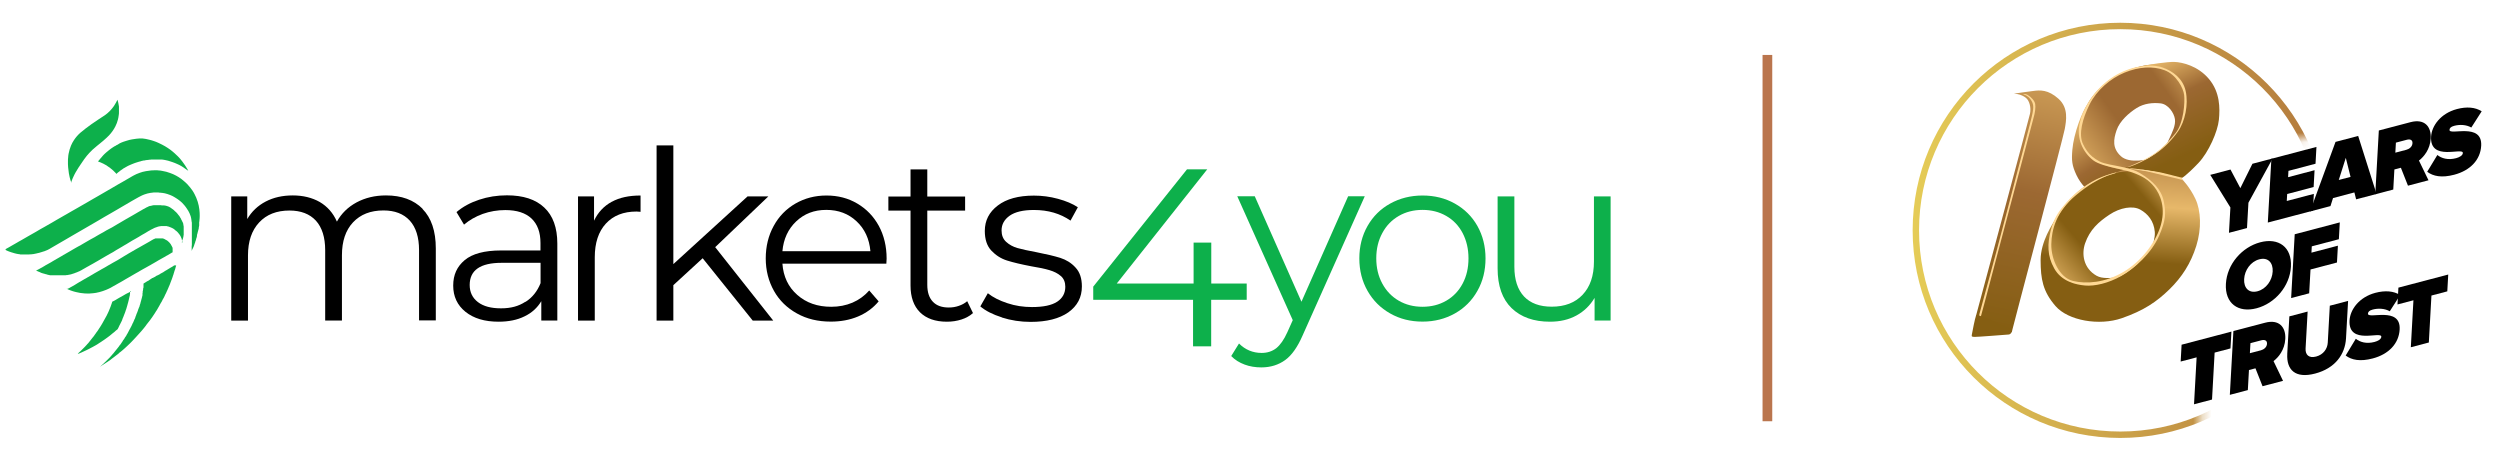 <svg width="273" height="51" viewBox="0 0 273 51" fill="none" xmlns="http://www.w3.org/2000/svg">
<path d="M46.13 22.81C47.1 23.79 47.59 25.23 47.59 27.13V34.99H45.76V27.31C45.76 25.91 45.42 24.83 44.75 24.09C44.07 23.35 43.11 22.98 41.88 22.98C40.47 22.98 39.37 23.41 38.55 24.28C37.74 25.15 37.34 26.34 37.34 27.88V35H35.51V27.32C35.51 25.92 35.17 24.84 34.5 24.1C33.82 23.36 32.85 22.99 31.61 22.99C30.21 22.99 29.11 23.42 28.3 24.29C27.49 25.16 27.08 26.35 27.08 27.89V35.01H25.25V21.45H27V23.92C27.48 23.1 28.15 22.46 29.01 22.01C29.87 21.56 30.86 21.34 31.97 21.34C33.08 21.34 34.08 21.58 34.92 22.06C35.75 22.55 36.38 23.26 36.79 24.2C37.28 23.31 38 22.61 38.94 22.1C39.88 21.6 40.94 21.34 42.15 21.34C43.85 21.34 45.18 21.83 46.15 22.8H46.13V22.81Z" fill="black"/>
<path d="M59.44 22.67C60.38 23.55 60.86 24.86 60.86 26.6V35H59.11V32.89C58.69 33.59 58.1 34.15 57.29 34.54C56.49 34.94 55.54 35.13 54.44 35.13C52.93 35.13 51.73 34.77 50.83 34.05C49.94 33.33 49.49 32.38 49.49 31.19C49.49 30 49.91 29.11 50.74 28.41C51.57 27.71 52.9 27.35 54.72 27.35H59.02V26.53C59.02 25.36 58.69 24.48 58.04 23.86C57.39 23.25 56.44 22.94 55.18 22.94C54.32 22.94 53.5 23.08 52.71 23.36C51.92 23.65 51.25 24.04 50.67 24.53L49.85 23.16C50.53 22.58 51.36 22.13 52.32 21.81C53.28 21.49 54.3 21.33 55.36 21.33C57.13 21.33 58.49 21.77 59.43 22.66V22.69V22.67C59.43 22.67 59.43 22.67 59.44 22.67ZM57.38 32.97C58.12 32.5 58.67 31.82 59.03 30.92V28.7H54.77C52.45 28.7 51.29 29.51 51.29 31.12C51.29 31.91 51.59 32.53 52.19 32.99C52.79 33.45 53.63 33.67 54.71 33.67C55.79 33.67 56.63 33.44 57.36 32.96H57.38V32.97Z" fill="black"/>
<path d="M66.799 22.04C67.649 21.57 68.699 21.35 69.949 21.35V23.13L69.509 23.1C68.079 23.1 66.969 23.54 66.159 24.42C65.349 25.3 64.949 26.53 64.949 28.1V35.01H63.119V21.45H64.869V24.1C65.299 23.19 65.939 22.51 66.789 22.04H66.799Z" fill="black"/>
<path d="M76.729 28.2L73.529 31.14V35.01H71.699V15.88H73.529V28.84L81.629 21.45H83.899L78.099 26.99L84.439 35.01H82.199L76.739 28.21H76.729V28.2Z" fill="black"/>
<path d="M96.779 28.79H85.439C85.539 30.2 86.079 31.34 87.059 32.2C88.039 33.07 89.279 33.5 90.769 33.5C91.609 33.5 92.379 33.35 93.089 33.05C93.789 32.75 94.409 32.3 94.919 31.72L95.949 32.91C95.349 33.63 94.599 34.18 93.699 34.56C92.799 34.94 91.799 35.12 90.729 35.12C89.329 35.12 88.099 34.83 87.029 34.23C85.959 33.64 85.109 32.82 84.519 31.77C83.929 30.72 83.619 29.53 83.619 28.22C83.619 26.91 83.909 25.72 84.489 24.67C85.059 23.62 85.859 22.81 86.859 22.23C87.869 21.65 88.989 21.35 90.249 21.35C91.509 21.35 92.619 21.64 93.619 22.23C94.619 22.82 95.399 23.63 95.969 24.67C96.529 25.71 96.819 26.9 96.819 28.24L96.789 28.8H96.779V28.79ZM86.949 24.17C86.069 25 85.559 26.09 85.439 27.43H95.049C94.929 26.09 94.429 25 93.539 24.17C92.659 23.34 91.559 22.92 90.229 22.92C88.899 22.92 87.829 23.34 86.949 24.17Z" fill="black"/>
<path d="M106.26 34.18C105.91 34.49 105.49 34.73 104.99 34.89C104.49 35.05 103.96 35.13 103.4 35.13C102.13 35.13 101.15 34.78 100.46 34.1C99.78 33.42 99.43 32.44 99.43 31.19V23H97.01V21.46H99.43V18.5H101.26V21.46H105.39V23H101.26V31.1C101.26 31.91 101.46 32.52 101.87 32.95C102.28 33.38 102.85 33.58 103.61 33.58C103.99 33.58 104.36 33.52 104.7 33.4C105.06 33.28 105.36 33.11 105.62 32.89L106.26 34.21V34.19V34.18Z" fill="black"/>
<path d="M109.411 34.66C108.401 34.34 107.621 33.94 107.051 33.46L107.871 32.02C108.431 32.47 109.151 32.83 110.011 33.11C110.871 33.4 111.761 33.53 112.691 33.53C113.931 33.53 114.841 33.34 115.441 32.95C116.031 32.56 116.331 32.02 116.331 31.31C116.331 30.82 116.171 30.42 115.841 30.14C115.511 29.85 115.101 29.65 114.601 29.5C114.101 29.35 113.441 29.21 112.621 29.08C111.521 28.87 110.641 28.66 109.971 28.45C109.301 28.24 108.731 27.87 108.251 27.36C107.771 26.85 107.541 26.13 107.541 25.22C107.541 24.08 108.011 23.16 108.961 22.44C109.901 21.72 111.221 21.36 112.901 21.36C113.781 21.36 114.651 21.47 115.531 21.71C116.411 21.95 117.121 22.25 117.701 22.63L116.901 24.09C115.781 23.32 114.461 22.93 112.901 22.93C111.731 22.93 110.851 23.14 110.261 23.55C109.671 23.97 109.371 24.5 109.371 25.17C109.371 25.68 109.531 26.1 109.871 26.41C110.211 26.72 110.621 26.95 111.121 27.09C111.621 27.23 112.311 27.38 113.181 27.54C114.261 27.75 115.131 27.96 115.781 28.16C116.431 28.37 116.991 28.71 117.451 29.22C117.921 29.72 118.141 30.41 118.141 31.28C118.141 32.47 117.651 33.4 116.661 34.11C115.671 34.8 114.301 35.15 112.551 35.15C111.451 35.15 110.401 34.99 109.401 34.67H109.411V34.66Z" fill="black"/>
<path d="M136.131 32.74H132.261V37.82H130.281V32.74H119.381V31.3L129.621 18.49H131.831L121.951 30.96H130.341V26.49H132.271V30.96H136.141V32.73H136.131V32.74Z" fill="#0DB04B"/>
<path d="M149.029 21.44L142.249 36.62C141.699 37.89 141.059 38.8 140.339 39.32C139.619 39.84 138.749 40.12 137.739 40.12C137.089 40.12 136.469 40.02 135.909 39.81C135.349 39.6 134.849 39.3 134.449 38.88L135.299 37.51C135.979 38.19 136.809 38.54 137.769 38.54C138.389 38.54 138.909 38.37 139.359 38.03C139.799 37.68 140.209 37.1 140.579 36.28L141.169 34.96L135.109 21.43H137.019L142.119 32.95L147.219 21.43H149.029V21.44Z" fill="#0DB04B"/>
<path d="M151.809 34.23C150.759 33.64 149.939 32.82 149.339 31.77C148.739 30.72 148.439 29.53 148.439 28.22C148.439 26.91 148.739 25.72 149.339 24.67C149.939 23.62 150.759 22.81 151.809 22.23C152.859 21.65 154.039 21.35 155.339 21.35C156.639 21.35 157.819 21.64 158.869 22.23C159.919 22.82 160.739 23.63 161.329 24.67C161.919 25.72 162.219 26.91 162.219 28.22C162.219 29.53 161.929 30.72 161.329 31.77C160.739 32.82 159.919 33.64 158.869 34.23C157.819 34.82 156.639 35.12 155.339 35.12C154.039 35.12 152.859 34.83 151.809 34.23ZM157.929 32.84C158.689 32.4 159.289 31.78 159.719 30.97C160.149 30.16 160.359 29.25 160.359 28.21C160.359 27.17 160.139 26.26 159.719 25.45C159.289 24.64 158.699 24.02 157.929 23.58C157.169 23.14 156.299 22.92 155.339 22.92C154.379 22.92 153.509 23.14 152.749 23.58C151.989 24.02 151.379 24.64 150.949 25.45C150.509 26.26 150.289 27.17 150.289 28.21C150.289 29.25 150.509 30.16 150.949 30.97C151.389 31.78 151.989 32.4 152.749 32.84C153.509 33.28 154.379 33.5 155.339 33.5C156.299 33.5 157.169 33.28 157.929 32.84Z" fill="#0DB04B"/>
<path d="M175.879 21.44V35H174.129V32.53C173.639 33.35 172.989 33.99 172.149 34.45C171.309 34.91 170.349 35.13 169.259 35.13C167.489 35.13 166.099 34.64 165.069 33.65C164.049 32.66 163.539 31.21 163.539 29.31V21.45H165.369V29.13C165.369 30.56 165.729 31.63 166.429 32.38C167.129 33.12 168.139 33.49 169.449 33.49C170.869 33.49 171.999 33.06 172.819 32.19C173.639 31.32 174.059 30.12 174.059 28.57V21.45H175.889H175.879V21.44Z" fill="#0DB04B"/>
<path d="M19.02 28.99C19.02 28.99 18.98 29.02 18.95 29.03C18.93 29.03 18.92 29.05 18.92 29.06C18.88 29.09 18.82 29.12 18.75 29.16C18.71 29.19 18.65 29.22 18.59 29.25C18.56 29.27 18.51 29.29 18.48 29.32C18.45 29.34 18.44 29.35 18.41 29.36C18.37 29.39 18.32 29.41 18.28 29.44C18.25 29.46 18.21 29.48 18.18 29.5C18.18 29.5 18.15 29.52 18.13 29.53C18.11 29.53 18.09 29.56 18.07 29.56L18.04 29.58L18 29.61C18 29.61 17.93 29.64 17.93 29.65L17.9 29.67C17.9 29.67 17.87 29.69 17.86 29.7C17.83 29.72 17.82 29.73 17.82 29.73L17.74 29.77C17.74 29.77 17.7 29.8 17.68 29.8C17.66 29.8 17.65 29.82 17.63 29.83C17.6 29.85 17.58 29.86 17.55 29.87C17.52 29.89 17.51 29.9 17.51 29.9C17.51 29.9 17.48 29.9 17.48 29.92C17.48 29.92 17.46 29.92 17.45 29.94L17.4 29.97L17.34 30C17.34 30 17.29 30.03 17.28 30.03L17.22 30.06C17.22 30.06 17.16 30.09 17.15 30.09C17.15 30.09 17.09 30.12 17.08 30.12C17.08 30.12 17.06 30.12 17.05 30.14C17.05 30.14 17.03 30.14 17.02 30.16C17.02 30.16 16.99 30.18 16.98 30.19C16.97 30.2 16.95 30.21 16.94 30.22C16.94 30.22 16.89 30.25 16.86 30.26C16.83 30.27 16.81 30.29 16.78 30.3C16.76 30.3 16.74 30.33 16.72 30.33C16.7 30.33 16.68 30.36 16.67 30.36H16.63L16.6 30.38C16.6 30.38 16.58 30.38 16.57 30.4C16.56 30.42 16.54 30.42 16.53 30.43C16.52 30.44 16.5 30.45 16.5 30.45C16.48 30.45 16.47 30.47 16.47 30.47C16.45 30.47 16.44 30.49 16.44 30.49C16.44 30.49 16.42 30.49 16.41 30.51C16.41 30.51 16.39 30.51 16.38 30.53C16.38 30.53 16.36 30.53 16.35 30.55C16.35 30.55 16.32 30.57 16.31 30.58C16.31 30.58 16.29 30.58 16.28 30.6C16.28 30.6 16.26 30.6 16.25 30.62C16.24 30.64 16.23 30.62 16.22 30.64L16.19 30.66C16.19 30.66 16.17 30.66 16.16 30.68H16.14L16.11 30.7H16.09L16.06 30.72C16.06 30.72 16.04 30.72 16.03 30.74C16.01 30.74 16 30.76 16 30.76L15.97 30.78L15.94 30.8L15.89 30.83L15.86 30.85C15.86 30.85 15.83 30.87 15.81 30.88C15.79 30.88 15.78 30.91 15.76 30.91C15.76 30.91 15.74 30.91 15.73 30.93C15.71 30.93 15.7 30.95 15.7 30.95L15.67 30.97V31.35C15.67 31.35 15.67 31.44 15.65 31.45C15.63 31.46 15.63 31.54 15.63 31.54V31.58C15.63 31.58 15.63 31.66 15.61 31.66V31.73L15.58 31.83V31.96C15.58 31.96 15.58 32.03 15.56 32.03V32.24L15.54 32.32L15.52 32.38V32.43L15.5 32.48L15.48 32.56L15.46 32.64L15.43 32.74C15.43 32.74 15.41 32.82 15.41 32.83L15.39 32.9C15.39 32.9 15.37 32.95 15.37 32.96C15.37 32.96 15.37 33 15.35 33.01V33.07C15.35 33.07 15.33 33.12 15.33 33.13C15.33 33.14 15.31 33.19 15.31 33.19C15.31 33.19 15.29 33.24 15.29 33.25C15.29 33.25 15.29 33.29 15.27 33.3C15.25 33.31 15.27 33.32 15.27 33.33C15.27 33.33 15.25 33.37 15.24 33.41V33.44L15.21 33.52C15.21 33.52 15.21 33.56 15.19 33.56C15.17 33.56 15.17 33.6 15.17 33.6C15.17 33.6 15.14 33.67 15.14 33.68C15.14 33.69 15.12 33.73 15.12 33.73C15.12 33.73 15.1 33.77 15.1 33.78C15.1 33.78 15.08 33.82 15.08 33.83V33.85C15.08 33.85 15.06 33.89 15.06 33.91C15.06 33.94 15.04 33.96 15.04 33.96C15.04 33.96 15.02 34.01 15.02 34.02L15 34.07C15 34.07 14.98 34.12 14.98 34.13C14.98 34.14 14.96 34.17 14.96 34.17C14.96 34.17 14.94 34.21 14.94 34.22L14.92 34.26C14.92 34.26 14.9 34.3 14.9 34.31C14.9 34.32 14.87 34.41 14.87 34.41L14.83 34.51L14.8 34.57V34.6L14.77 34.68L14.74 34.77L14.71 34.83L14.69 34.86L14.66 34.93C14.66 34.93 14.64 34.97 14.64 34.98C14.64 34.99 14.6 35.08 14.6 35.08L14.57 35.14L14.54 35.22L14.51 35.27C14.51 35.27 14.49 35.31 14.48 35.32L14.45 35.4L14.42 35.46L14.38 35.55L14.35 35.61C14.35 35.61 14.32 35.66 14.32 35.67C14.32 35.67 14.32 35.69 14.3 35.7C14.28 35.71 14.26 35.79 14.26 35.79C14.26 35.79 14.24 35.82 14.23 35.84C14.23 35.87 14.2 35.89 14.2 35.89C14.2 35.89 14.17 35.93 14.17 35.94C14.17 35.95 14.13 36.03 14.12 36.04C14.12 36.06 14.08 36.13 14.07 36.13L14.03 36.21C14.03 36.21 14.01 36.24 14 36.27C13.98 36.3 13.97 36.33 13.96 36.34C13.96 36.34 13.93 36.39 13.92 36.42C13.89 36.45 13.88 36.5 13.85 36.53C13.83 36.56 13.82 36.58 13.81 36.61C13.79 36.64 13.78 36.66 13.76 36.7C13.76 36.72 13.73 36.74 13.73 36.74C13.73 36.74 13.71 36.77 13.7 36.78C13.69 36.79 13.68 36.81 13.67 36.82L13.65 36.85C13.65 36.85 13.62 36.91 13.6 36.94C13.58 36.97 13.57 36.98 13.56 37.01C13.55 37.04 13.53 37.06 13.51 37.08C13.51 37.08 13.49 37.11 13.48 37.11C13.47 37.11 13.46 37.14 13.45 37.15C13.44 37.16 13.42 37.18 13.42 37.2C13.4 37.23 13.39 37.24 13.38 37.27C13.38 37.29 13.35 37.3 13.35 37.32C13.35 37.32 13.35 37.34 13.33 37.35C13.31 37.38 13.3 37.39 13.28 37.42C13.26 37.45 13.25 37.47 13.23 37.5C13.21 37.52 13.2 37.54 13.19 37.56C13.19 37.58 13.17 37.59 13.16 37.6C13.16 37.62 13.14 37.63 13.13 37.63C13.13 37.63 13.1 37.66 13.09 37.68C13.09 37.7 13.06 37.71 13.06 37.72C13.04 37.74 13.03 37.76 13.01 37.79C12.99 37.81 12.98 37.82 12.98 37.84C12.96 37.87 12.95 37.88 12.94 37.89C12.94 37.89 12.89 37.95 12.86 37.99C12.84 38.02 12.82 38.04 12.79 38.08C12.77 38.1 12.76 38.12 12.74 38.14C12.71 38.17 12.69 38.2 12.67 38.23C12.65 38.25 12.64 38.27 12.62 38.29C12.6 38.31 12.59 38.33 12.57 38.35C12.57 38.37 12.54 38.38 12.54 38.39C12.52 38.41 12.51 38.43 12.49 38.45C12.47 38.47 12.46 38.48 12.45 38.5C12.45 38.52 12.42 38.53 12.42 38.54C12.42 38.55 12.39 38.57 12.39 38.58C12.37 38.6 12.36 38.61 12.34 38.63C12.31 38.66 12.3 38.68 12.27 38.71C12.25 38.73 12.24 38.74 12.23 38.76C12.2 38.79 12.18 38.81 12.16 38.84C12.13 38.87 12.11 38.9 12.08 38.93C12.06 38.96 12.04 38.97 12.02 39C11.99 39.03 11.96 39.07 11.92 39.1C11.9 39.12 11.89 39.14 11.86 39.16C11.83 39.19 11.81 39.21 11.79 39.23C11.79 39.23 11.77 39.25 11.76 39.26C11.74 39.28 11.73 39.29 11.72 39.3C11.72 39.3 11.7 39.32 11.69 39.33C11.68 39.34 11.67 39.35 11.66 39.36C11.65 39.37 11.64 39.38 11.63 39.39C11.62 39.4 11.61 39.41 11.6 39.42C11.58 39.44 11.57 39.45 11.55 39.47L11.49 39.53C11.49 39.53 11.46 39.56 11.44 39.57C11.42 39.58 11.4 39.61 11.38 39.63C11.35 39.65 11.34 39.67 11.32 39.69C11.3 39.71 11.29 39.72 11.27 39.74C11.27 39.74 11.25 39.76 11.24 39.76L11.21 39.79L11.19 39.81C11.19 39.81 11.17 39.81 11.17 39.83L11.14 39.86C11.14 39.86 11.12 39.88 11.11 39.88C11.09 39.88 11.08 39.91 11.06 39.93C11.06 39.93 11.03 39.95 11.03 39.96C11.03 39.97 11 39.99 10.99 39.99C10.99 39.99 10.97 40.01 10.96 40.02C10.94 40.04 10.93 40.05 10.93 40.05C10.91 40.07 10.9 40.07 10.9 40.07C10.9 40.07 10.92 40.05 10.93 40.05L10.96 40.03C10.96 40.03 10.98 40.03 10.99 40.01C11 39.99 11.02 39.99 11.02 39.99C11.05 39.97 11.07 39.96 11.08 39.95C11.08 39.95 11.1 39.95 11.11 39.92C11.13 39.92 11.14 39.9 11.14 39.9C11.14 39.9 11.17 39.88 11.19 39.87C11.21 39.87 11.22 39.84 11.24 39.84C11.26 39.84 11.28 39.81 11.29 39.81L11.31 39.79C11.31 39.79 11.34 39.77 11.35 39.76C11.38 39.74 11.42 39.72 11.42 39.72C11.42 39.72 11.46 39.69 11.5 39.67C11.52 39.67 11.53 39.65 11.54 39.64C11.54 39.64 11.59 39.61 11.62 39.59L11.65 39.57C11.65 39.57 11.68 39.54 11.72 39.53C11.79 39.48 11.88 39.42 11.89 39.41C11.91 39.41 11.98 39.35 12.05 39.3C12.1 39.27 12.14 39.23 12.15 39.22C12.16 39.21 12.22 39.17 12.28 39.12C12.35 39.07 12.42 39.02 12.44 39C12.47 38.98 12.64 38.84 12.66 38.83C12.68 38.82 12.83 38.69 12.87 38.67C12.89 38.67 12.93 38.63 12.97 38.58C13.01 38.53 13.08 38.48 13.13 38.45C13.17 38.42 13.23 38.37 13.28 38.33C13.34 38.28 13.39 38.23 13.41 38.22C13.44 38.19 13.54 38.11 13.56 38.09C13.56 38.09 13.62 38.04 13.67 37.99C13.73 37.93 13.8 37.87 13.82 37.85C13.85 37.82 13.95 37.73 13.98 37.7C14.01 37.67 14.11 37.58 14.17 37.52C14.19 37.5 14.22 37.47 14.25 37.44C14.29 37.4 14.35 37.34 14.36 37.33C14.39 37.3 14.55 37.13 14.57 37.11C14.6 37.08 14.68 37 14.72 36.95C14.74 36.93 14.83 36.83 14.84 36.82C14.85 36.81 15.02 36.62 15.04 36.6C15.07 36.57 15.2 36.41 15.23 36.39C15.23 36.39 15.28 36.33 15.32 36.29C15.36 36.24 15.42 36.18 15.42 36.18C15.44 36.15 15.56 36.02 15.64 35.92C15.68 35.87 15.76 35.77 15.77 35.76C15.79 35.74 15.87 35.63 15.88 35.62C15.88 35.62 15.93 35.55 15.94 35.54C15.95 35.53 15.98 35.48 15.98 35.48C15.98 35.46 16.07 35.37 16.08 35.35C16.08 35.35 16.13 35.28 16.14 35.27C16.15 35.26 16.21 35.17 16.22 35.17C16.22 35.17 16.29 35.07 16.3 35.07C16.32 35.04 16.39 34.95 16.43 34.9C16.45 34.87 16.48 34.83 16.49 34.81C16.5 34.79 16.58 34.69 16.59 34.68C16.59 34.66 16.67 34.57 16.67 34.56C16.69 34.54 16.74 34.46 16.77 34.41C16.8 34.38 16.85 34.3 16.89 34.23C16.94 34.15 16.99 34.07 16.99 34.07C16.99 34.05 17.08 33.93 17.09 33.92C17.09 33.9 17.12 33.87 17.13 33.85C17.14 33.83 17.15 33.82 17.15 33.82C17.17 33.79 17.2 33.73 17.22 33.7C17.25 33.65 17.27 33.62 17.27 33.61C17.27 33.59 17.33 33.51 17.34 33.49C17.35 33.47 17.41 33.38 17.41 33.37C17.41 33.37 17.44 33.32 17.44 33.31C17.44 33.3 17.54 33.12 17.55 33.11C17.55 33.11 17.64 32.95 17.65 32.95C17.65 32.95 17.68 32.89 17.69 32.87C17.7 32.85 17.73 32.79 17.73 32.79C17.73 32.76 17.78 32.69 17.8 32.66C17.82 32.63 17.83 32.61 17.83 32.6C17.83 32.59 17.86 32.56 17.86 32.56C17.86 32.54 17.9 32.48 17.91 32.46C17.92 32.44 17.98 32.31 17.99 32.3C17.99 32.3 18.02 32.24 18.02 32.22C18.02 32.2 18.1 32.06 18.11 32.05C18.11 32.02 18.14 32 18.14 31.99C18.14 31.97 18.17 31.92 18.18 31.89C18.19 31.86 18.27 31.7 18.28 31.68C18.28 31.65 18.36 31.52 18.38 31.45C18.4 31.38 18.42 31.35 18.42 31.35C18.42 31.35 18.44 31.32 18.44 31.3C18.44 31.28 18.46 31.26 18.47 31.24C18.51 31.14 18.54 31.08 18.54 31.07C18.54 31.07 18.56 31.04 18.57 31C18.59 30.97 18.6 30.92 18.6 30.91C18.6 30.89 18.64 30.81 18.67 30.73C18.69 30.69 18.7 30.65 18.71 30.62C18.71 30.59 18.74 30.56 18.74 30.55C18.74 30.55 18.78 30.43 18.79 30.41C18.79 30.41 18.83 30.3 18.84 30.27C18.84 30.27 18.87 30.21 18.87 30.17C18.89 30.13 18.9 30.09 18.9 30.08C18.9 30.07 18.92 30.05 18.93 30.01C18.95 29.97 18.96 29.91 18.96 29.9C18.96 29.88 19 29.78 19.01 29.74C19.03 29.68 19.04 29.62 19.06 29.57C19.06 29.54 19.08 29.52 19.09 29.49C19.1 29.46 19.11 29.44 19.12 29.42C19.14 29.36 19.15 29.31 19.16 29.26C19.18 29.21 19.19 29.16 19.2 29.12C19.21 29.08 19.22 29.06 19.22 29.05C19.22 29.03 19.22 29.02 19.24 29V28.98H19.02V28.99Z" fill="#0DB04B"/>
<path d="M14.199 31.77V32.11C14.199 32.11 14.199 32.17 14.179 32.17V32.25C14.179 32.25 14.179 32.3 14.149 32.36C14.129 32.43 14.119 32.51 14.109 32.54C14.109 32.58 14.089 32.63 14.079 32.67C14.059 32.73 14.049 32.78 14.039 32.84C14.019 32.89 14.009 32.94 13.999 33C13.979 33.07 13.959 33.14 13.939 33.21C13.919 33.25 13.909 33.32 13.899 33.36C13.889 33.4 13.869 33.46 13.859 33.5C13.859 33.52 13.829 33.58 13.829 33.6C13.829 33.62 13.799 33.7 13.789 33.74C13.769 33.79 13.759 33.85 13.729 33.9C13.729 33.93 13.699 33.97 13.699 34C13.679 34.06 13.659 34.11 13.639 34.17C13.619 34.2 13.609 34.24 13.599 34.27C13.579 34.32 13.569 34.37 13.539 34.42C13.519 34.45 13.509 34.5 13.499 34.53C13.479 34.56 13.469 34.6 13.459 34.63C13.429 34.68 13.419 34.73 13.389 34.79C13.389 34.82 13.359 34.85 13.359 34.88C13.359 34.91 13.329 34.94 13.329 34.97C13.329 34.99 13.309 35.01 13.289 35.06C13.269 35.11 13.259 35.12 13.239 35.16C13.209 35.22 13.179 35.28 13.149 35.34C13.119 35.41 13.089 35.47 13.049 35.53C13.029 35.57 13.009 35.62 12.999 35.64C12.989 35.66 12.969 35.72 12.949 35.74C12.929 35.76 12.919 35.79 12.919 35.81C12.919 35.83 12.899 35.85 12.889 35.86C12.869 35.89 12.849 35.94 12.849 35.94L12.829 35.96C12.829 35.96 12.799 35.99 12.769 36.01C12.739 36.03 12.719 36.05 12.679 36.08C12.659 36.1 12.649 36.11 12.629 36.12C12.609 36.13 12.599 36.15 12.579 36.17C12.549 36.2 12.519 36.22 12.479 36.26C12.449 36.29 12.429 36.31 12.389 36.33C12.359 36.36 12.339 36.37 12.299 36.4C12.239 36.45 12.169 36.5 12.109 36.56C12.059 36.59 12.009 36.64 11.959 36.68C11.879 36.74 11.799 36.8 11.719 36.86C11.659 36.9 11.599 36.95 11.539 36.99C11.479 37.03 11.429 37.08 11.369 37.11C11.309 37.15 11.249 37.2 11.189 37.23C11.139 37.26 11.079 37.31 11.029 37.34C10.979 37.37 10.929 37.41 10.869 37.44C10.819 37.47 10.769 37.5 10.719 37.54C10.679 37.57 10.619 37.6 10.579 37.63C10.519 37.66 10.449 37.71 10.389 37.74C10.289 37.79 10.199 37.85 10.099 37.9C10.019 37.94 9.899 38.01 9.869 38.02C9.839 38.03 9.789 38.06 9.759 38.08C9.659 38.13 9.499 38.21 9.459 38.23C9.439 38.23 9.319 38.3 9.199 38.35C9.099 38.39 8.909 38.48 8.899 38.49C8.879 38.49 8.759 38.55 8.669 38.59C8.619 38.61 8.569 38.62 8.559 38.63H8.499C8.499 38.63 8.469 38.63 8.469 38.65L8.489 38.63L8.509 38.61L8.539 38.58L8.569 38.55L8.599 38.52C8.599 38.52 8.679 38.44 8.689 38.44L8.729 38.4C8.729 38.4 8.749 38.38 8.769 38.37L8.799 38.34L8.829 38.31L8.859 38.28C8.859 38.28 8.889 38.25 8.899 38.24C8.899 38.24 8.949 38.19 8.959 38.18C8.969 38.17 9.009 38.13 9.029 38.11C9.059 38.08 9.099 38.04 9.109 38.03C9.109 38.03 9.159 37.98 9.169 37.97C9.169 37.97 9.199 37.93 9.209 37.93C9.209 37.93 9.229 37.91 9.239 37.9C9.249 37.89 9.269 37.87 9.269 37.87C9.269 37.87 9.289 37.84 9.299 37.84C9.319 37.82 9.339 37.8 9.359 37.77C9.379 37.74 9.389 37.74 9.399 37.73L9.429 37.7C9.429 37.7 9.469 37.65 9.479 37.64L9.539 37.57C9.539 37.57 9.559 37.54 9.569 37.54L9.609 37.5C9.609 37.5 9.639 37.47 9.669 37.43C9.689 37.41 9.699 37.4 9.709 37.38C9.739 37.35 9.769 37.3 9.779 37.29C9.779 37.29 9.799 37.26 9.809 37.25C9.809 37.25 9.829 37.22 9.839 37.22C9.859 37.19 9.879 37.17 9.889 37.15C9.919 37.12 9.939 37.08 9.969 37.05C9.999 37 10.069 36.94 10.079 36.91C10.079 36.91 10.179 36.77 10.209 36.75C10.239 36.73 10.289 36.65 10.309 36.61C10.359 36.55 10.419 36.45 10.449 36.42C10.449 36.42 10.479 36.37 10.499 36.34C10.519 36.31 10.579 36.23 10.599 36.21C10.599 36.21 10.679 36.1 10.699 36.07C10.699 36.07 10.789 35.94 10.799 35.91C10.799 35.91 10.899 35.75 10.919 35.73C10.919 35.73 11.029 35.56 11.039 35.54C11.049 35.52 11.139 35.38 11.159 35.34C11.239 35.2 11.349 35 11.359 34.98C11.359 34.98 11.479 34.75 11.499 34.73C11.519 34.71 11.539 34.64 11.559 34.62C11.589 34.57 11.629 34.48 11.649 34.46C11.669 34.44 11.709 34.34 11.709 34.33C11.709 34.33 11.739 34.25 11.779 34.19C11.809 34.13 11.829 34.08 11.839 34.06C11.839 34.04 11.869 34 11.889 33.95C11.909 33.92 11.919 33.87 11.929 33.85C11.979 33.74 12.049 33.56 12.089 33.45C12.109 33.4 12.119 33.36 12.119 33.36C12.119 33.34 12.149 33.28 12.159 33.25C12.189 33.18 12.209 33.1 12.219 33.08C12.219 33.06 12.249 33 12.249 32.98V32.95C12.249 32.95 12.289 32.92 12.309 32.92C12.329 32.92 12.369 32.89 12.409 32.87C12.429 32.87 12.459 32.84 12.469 32.84C12.469 32.84 12.579 32.77 12.599 32.77C12.599 32.77 12.829 32.64 12.829 32.63C12.829 32.62 12.959 32.56 12.999 32.53C13.029 32.51 13.059 32.5 13.069 32.49C13.069 32.49 13.169 32.44 13.179 32.43C13.179 32.43 13.249 32.39 13.259 32.39C13.259 32.39 13.289 32.37 13.309 32.36C13.329 32.36 13.349 32.33 13.379 32.32C13.409 32.31 13.429 32.29 13.449 32.28C13.479 32.26 13.529 32.24 13.549 32.22C13.549 32.22 13.589 32.19 13.639 32.17C13.659 32.17 13.669 32.15 13.679 32.14C13.709 32.12 13.719 32.11 13.739 32.11C13.769 32.09 13.789 32.08 13.819 32.07C13.819 32.07 13.839 32.07 13.849 32.05C13.879 32.03 13.919 32.01 13.939 32.01C13.939 32.01 14.029 31.96 14.039 31.96C14.039 31.96 14.079 31.93 14.099 31.93C14.099 31.93 14.169 31.9 14.189 31.88C14.209 31.88 14.239 31.85 14.249 31.85C14.279 31.83 14.289 31.82 14.299 31.82H14.319L14.229 31.79L14.199 31.77Z" fill="#0DB04B"/>
<path d="M7.4 31.55C7.4 31.55 7.42 31.55 7.43 31.53C7.43 31.53 7.46 31.51 7.46 31.5C7.48 31.5 7.49 31.47 7.53 31.47C7.56 31.47 7.63 31.41 7.65 31.4C7.69 31.37 7.73 31.36 7.78 31.33C7.8 31.33 7.92 31.25 7.96 31.23C8 31.21 8.14 31.13 8.2 31.09C8.26 31.05 8.31 31.02 8.36 30.99C8.41 30.96 8.45 30.94 8.49 30.91C8.53 30.88 8.56 30.87 8.59 30.85C8.62 30.83 8.63 30.82 8.69 30.79C8.72 30.77 8.74 30.76 8.77 30.75C8.86 30.7 8.99 30.63 9.02 30.6C9.05 30.57 9.13 30.53 9.19 30.5C9.22 30.48 9.25 30.47 9.28 30.45C9.28 30.45 9.37 30.4 9.39 30.39C9.44 30.36 9.52 30.31 9.54 30.3C9.54 30.3 9.88 30.1 9.89 30.1C9.9 30.1 10.07 30 10.08 29.99C10.08 29.99 10.31 29.86 10.31 29.85C10.31 29.84 10.53 29.73 10.54 29.72C10.54 29.72 10.74 29.61 10.75 29.6C10.76 29.59 10.9 29.51 10.91 29.51C10.91 29.51 11.05 29.42 11.06 29.42C11.06 29.42 11.21 29.33 11.26 29.31C11.35 29.26 11.39 29.23 11.44 29.21C11.49 29.19 11.55 29.14 11.61 29.11C11.67 29.08 11.75 29.03 11.76 29.02C11.76 29.02 11.87 28.96 11.88 28.95C11.89 28.94 11.98 28.89 12.01 28.88C12.1 28.83 12.27 28.73 12.28 28.72C12.29 28.71 12.45 28.62 12.46 28.62C12.46 28.62 12.62 28.52 12.64 28.52C12.64 28.52 12.81 28.42 12.82 28.42C12.83 28.42 12.96 28.34 12.97 28.33C12.97 28.33 13.09 28.26 13.1 28.25C13.1 28.25 13.24 28.17 13.35 28.1C13.44 28.05 13.51 28.01 13.51 28C13.51 28 13.65 27.92 13.66 27.91C13.66 27.91 13.8 27.83 13.85 27.8C13.9 27.77 13.95 27.74 13.96 27.73C13.97 27.72 14.04 27.69 14.06 27.67C14.16 27.62 14.25 27.57 14.34 27.51C14.41 27.47 14.47 27.43 14.51 27.41C14.55 27.39 14.73 27.29 14.75 27.27C14.88 27.2 14.99 27.13 15.05 27.1C15.11 27.07 15.2 27.01 15.25 26.99C15.3 26.97 15.41 26.9 15.46 26.87C15.51 26.84 15.56 26.82 15.6 26.79C15.64 26.76 15.78 26.69 15.83 26.66C15.88 26.63 15.93 26.6 15.99 26.57C16.05 26.54 16.16 26.47 16.22 26.44C16.28 26.41 16.39 26.34 16.46 26.3C16.53 26.26 16.56 26.24 16.59 26.22C16.62 26.2 16.64 26.19 16.65 26.19C16.66 26.19 16.67 26.19 16.68 26.17C16.69 26.15 16.71 26.15 16.72 26.15C16.72 26.15 16.74 26.15 16.75 26.13C16.77 26.13 16.78 26.13 16.78 26.11C16.78 26.09 16.8 26.11 16.81 26.11C16.83 26.11 16.84 26.11 16.84 26.09C16.84 26.09 16.87 26.07 16.89 26.07C16.89 26.07 16.92 26.07 16.93 26.05C16.95 26.05 16.97 26.03 16.99 26.03H17.76C17.76 26.03 17.82 26.05 17.85 26.06C17.88 26.06 17.91 26.08 17.92 26.09C17.94 26.09 17.95 26.09 17.96 26.11C17.98 26.11 17.99 26.11 18 26.13L18.05 26.16C18.05 26.16 18.1 26.19 18.12 26.19L18.17 26.22C18.17 26.22 18.2 26.25 18.22 26.25C18.24 26.25 18.25 26.28 18.27 26.28C18.29 26.28 18.3 26.3 18.3 26.31L18.33 26.33L18.36 26.36C18.36 26.36 18.39 26.39 18.41 26.4L18.44 26.43L18.48 26.47L18.51 26.5C18.51 26.5 18.54 26.53 18.55 26.55C18.57 26.57 18.58 26.59 18.6 26.61C18.62 26.64 18.64 26.66 18.66 26.69V26.71C18.66 26.71 18.68 26.74 18.69 26.75C18.71 26.78 18.73 26.82 18.73 26.83C18.73 26.83 18.73 26.85 18.75 26.86C18.75 26.88 18.77 26.89 18.77 26.9C18.77 26.91 18.79 26.93 18.79 26.94C18.79 26.95 18.79 26.97 18.81 26.97C18.81 26.97 18.81 26.99 18.83 27V27.03C18.83 27.03 18.85 27.07 18.85 27.1V27.55C18.85 27.55 18.77 27.59 18.75 27.6C18.73 27.61 18.67 27.64 18.62 27.68C18.57 27.72 18.51 27.74 18.47 27.77C18.43 27.8 18.37 27.82 18.36 27.84C18.34 27.84 18.29 27.88 18.26 27.89C18.23 27.9 18.16 27.94 18.15 27.95C18.14 27.96 18.06 28 18.04 28.02C18.02 28.02 17.98 28.05 17.95 28.07C17.93 28.07 17.85 28.12 17.82 28.14C17.79 28.16 17.69 28.21 17.66 28.23C17.63 28.25 17.46 28.34 17.43 28.36C17.4 28.38 17.3 28.44 17.27 28.45C17.24 28.46 17.16 28.51 17.14 28.53C17.12 28.53 17.04 28.58 17.02 28.6C17 28.6 16.8 28.72 16.76 28.75C16.74 28.75 16.64 28.82 16.6 28.84C16.56 28.86 16.48 28.91 16.45 28.93C16.42 28.96 16.36 28.98 16.32 29C16.28 29.02 16.13 29.1 16.09 29.13C16.04 29.16 15.99 29.19 15.93 29.22C15.9 29.24 15.74 29.33 15.73 29.33C15.72 29.33 15.57 29.42 15.55 29.43C15.53 29.43 15.37 29.53 15.34 29.55C15.31 29.57 15.11 29.68 15.09 29.7C15.06 29.72 14.93 29.8 14.89 29.81C14.83 29.84 14.48 30.04 14.44 30.07C14.39 30.1 14.03 30.3 14.01 30.32C13.99 30.34 13.72 30.48 13.68 30.51C13.61 30.54 13.54 30.59 13.48 30.63C13.43 30.66 13.21 30.79 13.17 30.81C13.13 30.83 13.03 30.89 12.95 30.93C12.87 30.97 12.68 31.09 12.62 31.12C12.56 31.15 12.37 31.27 12.33 31.28C12.3 31.3 12.26 31.32 12.21 31.35C12.15 31.38 12.09 31.42 12.05 31.44C11.97 31.48 11.9 31.52 11.82 31.55C11.74 31.58 11.66 31.62 11.59 31.65C11.52 31.68 11.43 31.71 11.35 31.74C11.29 31.76 11.24 31.77 11.18 31.8C11.07 31.83 10.95 31.87 10.84 31.9C10.77 31.92 10.71 31.93 10.65 31.94C10.61 31.94 10.56 31.96 10.53 31.97C10.47 31.97 10.4 31.99 10.33 32C10.28 32 10.22 32.02 10.17 32.02C10.05 32.02 9.93 32.04 9.8 32.05H9.45C9.35 32.05 9.24 32.05 9.13 32.03C9.05 32.03 8.96 32.01 8.86 32C8.77 32 8.69 31.97 8.62 31.96C8.52 31.94 8.44 31.93 8.33 31.9C8.27 31.88 8.2 31.87 8.13 31.85C8.06 31.83 8.01 31.82 7.96 31.8C7.88 31.77 7.82 31.76 7.75 31.73C7.66 31.7 7.59 31.67 7.52 31.64C7.47 31.62 7.42 31.6 7.39 31.58C7.35 31.56 7.32 31.55 7.32 31.55C7.32 31.55 7.28 31.53 7.27 31.52H7.33L7.4 31.55Z" fill="#0DB04B"/>
<path d="M19.849 26.45C19.849 26.45 19.849 26.42 19.869 26.42C19.89 26.42 19.869 26.4 19.869 26.39V26.36C19.869 26.36 19.89 26.33 19.89 26.31C19.89 26.29 19.91 26.27 19.91 26.26V26.23C19.91 26.23 19.91 26.2 19.93 26.18C19.93 26.16 19.93 26.15 19.95 26.14C19.95 26.11 19.97 26.09 19.97 26.08C19.97 26.05 19.989 26.01 19.989 26C19.989 25.98 20.02 25.91 20.02 25.87C20.02 25.84 20.02 25.82 20.04 25.8V25.75C20.04 25.75 20.04 25.69 20.059 25.65V24.74C20.059 24.74 20.059 24.69 20.04 24.66V24.62C20.04 24.62 20.04 24.58 20.02 24.56V24.47C20.02 24.47 20 24.41 19.989 24.37C19.989 24.35 19.989 24.34 19.97 24.32C19.97 24.3 19.97 24.29 19.95 24.28C19.93 24.27 19.95 24.25 19.93 24.24C19.93 24.22 19.91 24.21 19.91 24.21C19.91 24.21 19.91 24.18 19.89 24.16V24.14C19.89 24.14 19.869 24.09 19.86 24.09C19.86 24.07 19.84 24.04 19.829 24.04C19.829 24.04 19.799 23.99 19.799 23.98C19.799 23.98 19.799 23.95 19.779 23.95V23.92C19.779 23.92 19.75 23.87 19.75 23.86C19.75 23.85 19.72 23.82 19.72 23.82L19.7 23.79C19.7 23.79 19.669 23.76 19.669 23.73C19.649 23.7 19.64 23.69 19.64 23.68C19.64 23.68 19.64 23.66 19.619 23.65C19.599 23.62 19.59 23.6 19.579 23.59C19.579 23.59 19.579 23.57 19.549 23.56C19.549 23.54 19.52 23.53 19.509 23.5C19.509 23.5 19.489 23.47 19.48 23.47C19.459 23.44 19.45 23.43 19.45 23.43L19.419 23.39C19.419 23.39 19.369 23.33 19.34 23.29L19.309 23.26L19.279 23.23C19.279 23.23 19.25 23.2 19.25 23.19L19.22 23.16C19.22 23.16 19.189 23.13 19.169 23.12C19.149 23.1 19.13 23.08 19.099 23.06L19.07 23.03L19.04 23L19.009 22.97L18.98 22.94C18.98 22.94 18.95 22.91 18.939 22.91C18.939 22.91 18.91 22.89 18.91 22.88C18.89 22.86 18.869 22.85 18.849 22.84C18.829 22.84 18.82 22.81 18.809 22.81C18.79 22.81 18.779 22.79 18.77 22.78C18.77 22.78 18.739 22.75 18.709 22.74C18.709 22.74 18.689 22.74 18.68 22.72C18.68 22.72 18.649 22.7 18.64 22.69L18.61 22.67L18.579 22.65C18.579 22.65 18.549 22.63 18.54 22.63C18.529 22.63 18.52 22.63 18.509 22.61C18.489 22.61 18.48 22.59 18.47 22.59C18.43 22.57 18.399 22.56 18.399 22.56C18.399 22.56 18.369 22.54 18.349 22.53H18.32C18.32 22.53 18.29 22.53 18.29 22.51H18.259C18.259 22.51 18.23 22.51 18.22 22.49H18.189C18.189 22.49 18.16 22.49 18.149 22.47H18.119C18.119 22.47 18.09 22.47 18.079 22.45H18.009C18.009 22.45 17.97 22.45 17.95 22.43H17.68C17.68 22.43 17.63 22.43 17.59 22.41H16.79C16.79 22.41 16.72 22.41 16.689 22.43C16.66 22.43 16.619 22.43 16.579 22.45C16.549 22.45 16.54 22.45 16.509 22.47C16.489 22.47 16.459 22.47 16.43 22.49H16.369C16.369 22.49 16.32 22.51 16.309 22.51C16.309 22.51 16.27 22.51 16.239 22.54C16.209 22.54 16.189 22.56 16.189 22.56C16.189 22.56 16.16 22.58 16.149 22.58C16.14 22.58 16.119 22.6 16.119 22.6C16.119 22.6 16.09 22.6 16.07 22.62C16.049 22.62 16.04 22.64 16.029 22.64C15.999 22.64 15.93 22.68 15.93 22.69L15.839 22.74C15.839 22.74 15.759 22.78 15.739 22.8L15.649 22.84C15.579 22.87 15.54 22.9 15.499 22.93C15.46 22.96 15.399 22.98 15.38 23C15.36 23.02 15.319 23.03 15.29 23.05C15.259 23.07 15.079 23.17 15.03 23.2C14.979 23.23 14.909 23.27 14.86 23.3C14.809 23.33 14.46 23.53 14.43 23.55C14.399 23.57 14.02 23.78 14.009 23.79C14.009 23.79 13.919 23.84 13.889 23.86C13.86 23.88 13.829 23.89 13.78 23.92C13.729 23.95 13.489 24.09 13.44 24.12C13.389 24.15 13.22 24.24 13.169 24.28C13.12 24.32 12.85 24.46 12.809 24.49C12.77 24.52 12.47 24.68 12.44 24.71C12.409 24.74 12.329 24.78 12.22 24.84C12.13 24.89 12.05 24.94 12.03 24.94C12.009 24.94 11.989 24.97 11.95 24.98C11.87 25.02 11.739 25.1 11.729 25.1C11.71 25.1 11.7 25.12 11.649 25.14C11.53 25.21 11.3 25.34 11.28 25.36C11.239 25.39 11.11 25.46 11.059 25.48C11.009 25.5 10.95 25.55 10.809 25.62C10.749 25.65 10.68 25.7 10.62 25.73C10.509 25.8 10.399 25.85 10.389 25.87C10.35 25.9 10.3 25.92 10.169 25.99C10.139 26.01 10.1 26.03 10.059 26.05C10.02 26.07 9.969 26.1 9.929 26.12C9.879 26.15 9.829 26.18 9.769 26.21C9.559 26.33 9.339 26.46 9.149 26.57C9.089 26.6 9.029 26.64 8.979 26.67C8.829 26.76 8.729 26.82 8.729 26.82C8.729 26.82 8.699 26.84 8.659 26.85C8.599 26.88 8.499 26.95 8.369 27.01C8.239 27.09 8.079 27.17 7.919 27.27C7.829 27.32 7.739 27.37 7.649 27.43C7.259 27.66 6.919 27.85 6.919 27.85C6.919 27.85 6.809 27.91 6.809 27.92C6.789 27.92 6.629 28.02 6.629 28.02C6.629 28.02 6.469 28.12 6.389 28.16C6.309 28.2 6.239 28.25 6.179 28.28C5.899 28.44 5.749 28.53 5.749 28.53C5.749 28.53 5.639 28.59 5.589 28.63C5.339 28.78 5.159 28.88 5.069 28.92C5.039 28.94 5.019 28.95 5.009 28.95C5.009 28.95 4.929 28.99 4.899 29.02C4.859 29.05 4.819 29.06 4.799 29.08C4.709 29.13 4.679 29.15 4.659 29.16C4.639 29.17 4.629 29.16 4.619 29.19C4.609 29.22 4.589 29.21 4.559 29.22C4.529 29.23 4.489 29.26 4.479 29.26C4.459 29.26 4.429 29.29 4.389 29.31C4.349 29.33 4.299 29.36 4.269 29.38C4.239 29.4 4.199 29.42 4.169 29.43C4.139 29.45 4.089 29.47 4.039 29.5C3.989 29.53 3.949 29.55 3.939 29.55C3.939 29.55 3.979 29.58 4.039 29.59C4.069 29.61 4.139 29.63 4.199 29.66C4.219 29.66 4.229 29.68 4.249 29.68C4.279 29.68 4.289 29.7 4.299 29.7C4.309 29.7 4.329 29.7 4.359 29.73C4.389 29.73 4.399 29.75 4.429 29.76C4.459 29.77 4.469 29.78 4.489 29.79C4.549 29.81 4.589 29.82 4.609 29.83C4.639 29.83 4.699 29.86 4.709 29.86C4.729 29.86 4.819 29.89 4.829 29.89C4.859 29.89 4.909 29.91 4.919 29.92C4.919 29.92 4.989 29.94 5.039 29.95C5.069 29.95 5.099 29.95 5.099 29.97C5.119 29.97 5.169 29.99 5.209 30C5.249 30.01 5.299 30.02 5.339 30.03C5.379 30.03 5.439 30.05 5.479 30.06H7.149C7.209 30.06 7.249 30.04 7.269 30.04H7.339C7.339 30.04 7.409 30.02 7.439 30.02C7.459 30.02 7.489 30.02 7.539 30C7.569 30 7.589 30 7.619 29.98C7.649 29.96 7.649 29.98 7.659 29.98C7.679 29.98 7.699 29.98 7.739 29.96C7.769 29.96 7.789 29.94 7.809 29.94C7.859 29.92 7.869 29.92 7.899 29.91C7.919 29.91 7.949 29.89 7.989 29.88C8.019 29.88 8.039 29.86 8.059 29.86C8.089 29.86 8.139 29.83 8.169 29.82C8.199 29.82 8.209 29.8 8.209 29.8C8.209 29.8 8.249 29.78 8.299 29.77C8.329 29.75 8.379 29.74 8.409 29.73C8.449 29.71 8.499 29.7 8.539 29.67C8.569 29.67 8.589 29.64 8.619 29.64C8.639 29.64 8.659 29.62 8.689 29.61C8.739 29.58 8.799 29.56 8.799 29.55C8.799 29.55 8.859 29.52 8.899 29.5C8.919 29.5 8.929 29.48 8.949 29.47C8.969 29.46 8.999 29.44 9.049 29.41C9.099 29.38 9.159 29.34 9.209 29.32C9.259 29.3 9.309 29.27 9.349 29.24C9.389 29.21 9.439 29.19 9.469 29.17C9.499 29.15 9.569 29.11 9.689 29.05C9.759 29.02 9.829 28.97 9.899 28.93C9.999 28.87 10.059 28.84 10.1 28.82C10.139 28.8 10.259 28.72 10.309 28.7C10.36 28.68 10.389 28.66 10.43 28.63C10.47 28.6 10.6 28.53 10.659 28.5C10.72 28.47 10.759 28.44 10.829 28.4C10.899 28.36 11.05 28.28 11.1 28.24C11.149 28.2 11.259 28.14 11.309 28.12C11.36 28.1 11.409 28.06 11.46 28.03C11.509 28 11.95 27.75 11.999 27.72C12.05 27.69 12.149 27.63 12.18 27.62C12.21 27.61 12.27 27.57 12.309 27.55C12.35 27.53 12.409 27.5 12.44 27.47C12.47 27.44 12.53 27.42 12.55 27.4C12.569 27.38 12.659 27.33 12.71 27.3C12.759 27.27 12.85 27.22 12.919 27.18C12.96 27.15 12.999 27.14 13.04 27.11C13.089 27.08 13.139 27.06 13.19 27.02C13.239 26.98 13.29 26.97 13.329 26.94C13.37 26.91 13.419 26.89 13.46 26.86C13.509 26.83 13.559 26.8 13.61 26.77C13.659 26.74 13.71 26.71 13.77 26.68C13.85 26.64 13.93 26.58 13.999 26.54C14.069 26.5 14.159 26.45 14.229 26.4C14.319 26.35 14.399 26.3 14.479 26.25C14.559 26.2 14.79 26.07 14.8 26.07C14.809 26.07 15.059 25.92 15.18 25.85C15.229 25.82 15.29 25.79 15.339 25.75C15.44 25.7 15.52 25.65 15.61 25.59C15.669 25.56 15.729 25.52 15.79 25.49C15.809 25.49 15.909 25.42 15.909 25.42C15.909 25.42 16.009 25.36 16.04 25.34C16.07 25.32 16.169 25.27 16.169 25.26C16.169 25.26 16.329 25.17 16.369 25.15C16.399 25.13 16.529 25.05 16.57 25.04C16.599 25.02 16.64 25 16.669 24.99C16.7 24.98 16.759 24.94 16.77 24.94L16.82 24.91C16.82 24.91 16.849 24.89 16.89 24.88C16.919 24.88 16.939 24.85 16.97 24.85C17.009 24.83 17.07 24.82 17.119 24.8C17.149 24.8 17.169 24.78 17.189 24.77C17.23 24.77 17.279 24.74 17.29 24.74C17.329 24.74 17.39 24.72 17.439 24.71C17.48 24.71 17.529 24.71 17.559 24.69H18.189C18.189 24.69 18.239 24.69 18.27 24.71C18.299 24.71 18.34 24.73 18.349 24.73C18.36 24.73 18.399 24.73 18.45 24.76C18.47 24.76 18.48 24.76 18.5 24.78C18.529 24.78 18.559 24.8 18.59 24.81C18.61 24.81 18.63 24.83 18.66 24.84C18.689 24.84 18.72 24.87 18.75 24.88C18.77 24.88 18.779 24.9 18.79 24.9L18.86 24.93C18.86 24.93 18.89 24.95 18.91 24.96C18.93 24.96 18.939 24.98 18.95 24.99C18.97 24.99 19 25.02 19.009 25.02C19.02 25.02 19.04 25.05 19.04 25.05C19.04 25.05 19.07 25.07 19.07 25.08C19.09 25.08 19.099 25.11 19.099 25.11C19.099 25.11 19.13 25.13 19.149 25.15C19.169 25.17 19.2 25.19 19.22 25.2C19.22 25.2 19.25 25.23 19.27 25.24C19.299 25.27 19.32 25.28 19.329 25.29L19.36 25.32L19.399 25.36C19.399 25.36 19.43 25.39 19.43 25.4L19.459 25.43C19.459 25.43 19.489 25.46 19.5 25.48C19.529 25.51 19.549 25.54 19.549 25.55L19.579 25.58L19.61 25.62C19.61 25.62 19.61 25.64 19.63 25.65C19.63 25.67 19.66 25.69 19.669 25.71C19.68 25.73 19.7 25.76 19.7 25.77C19.7 25.78 19.73 25.81 19.73 25.82C19.73 25.83 19.759 25.86 19.759 25.89C19.759 25.92 19.779 25.93 19.79 25.95C19.79 25.98 19.82 26 19.82 26.03C19.82 26.06 19.84 26.08 19.849 26.11V26.17C19.849 26.17 19.849 26.2 19.869 26.23C19.89 26.26 19.89 26.28 19.89 26.28C19.89 26.28 19.91 26.34 19.91 26.35V26.53H19.939L19.849 26.45Z" fill="#0DB04B"/>
<path d="M0.64 27.19C0.64 27.19 0.69 27.16 0.76 27.12C0.81 27.09 0.89 27.05 0.98 27C1.08 26.94 1.21 26.87 1.36 26.78C1.49 26.7 1.63 26.62 1.78 26.54C1.88 26.49 1.97 26.43 2.07 26.37C2.17 26.32 2.26 26.26 2.36 26.21C2.58 26.09 2.81 25.95 3.05 25.81C3.33 25.65 3.62 25.48 3.93 25.31C4.04 25.24 4.74 24.83 4.87 24.77C4.97 24.71 5.09 24.65 5.2 24.58C5.35 24.49 5.49 24.41 5.64 24.33C5.82 24.23 6.01 24.11 6.2 24C6.34 23.92 6.48 23.84 6.62 23.76C6.73 23.7 6.85 23.63 6.95 23.57C7.05 23.51 7.16 23.45 7.25 23.4C7.41 23.3 7.59 23.21 7.75 23.11C7.94 23 8.14 22.88 8.33 22.78C8.56 22.65 8.78 22.52 9.01 22.39C9.21 22.28 9.4 22.16 9.6 22.05C9.8 21.94 9.97 21.83 10.15 21.73C10.36 21.61 10.56 21.5 10.76 21.38C11.04 21.22 11.31 21.07 11.57 20.91C11.81 20.77 12.04 20.64 12.26 20.51C12.51 20.36 12.75 20.23 12.96 20.1C13.1 20.02 13.24 19.94 13.37 19.87C13.53 19.78 13.67 19.7 13.8 19.62C13.96 19.53 14.09 19.46 14.2 19.39C14.25 19.36 14.3 19.33 14.35 19.3C14.45 19.25 14.51 19.21 14.58 19.17C14.62 19.14 14.67 19.13 14.72 19.1C14.78 19.07 14.83 19.05 14.9 19.01C14.93 18.99 14.98 18.98 15.03 18.96C15.09 18.93 15.17 18.91 15.26 18.87C15.46 18.8 15.68 18.73 15.94 18.69C16.12 18.66 16.31 18.63 16.51 18.61C16.66 18.61 16.81 18.59 16.97 18.59C17.08 18.59 17.2 18.59 17.31 18.61C17.46 18.61 17.6 18.64 17.75 18.67C18.02 18.71 18.3 18.79 18.57 18.89C18.8 18.97 19.01 19.06 19.23 19.18C19.42 19.28 19.62 19.41 19.8 19.54C19.95 19.65 20.09 19.77 20.21 19.88C20.3 19.96 20.38 20.04 20.46 20.12C20.68 20.35 20.86 20.59 21.01 20.8C21.11 20.94 21.18 21.08 21.25 21.21C21.32 21.34 21.38 21.47 21.43 21.59C21.56 21.89 21.64 22.18 21.7 22.45C21.82 23.01 21.82 23.54 21.8 23.83C21.8 23.92 21.78 24.03 21.77 24.15C21.77 24.18 21.77 24.22 21.75 24.25V24.6C21.75 24.6 21.75 24.68 21.73 24.72C21.73 24.75 21.73 24.77 21.71 24.8V24.9C21.71 24.9 21.71 24.95 21.69 24.99C21.69 25.02 21.69 25.04 21.67 25.06C21.67 25.09 21.65 25.14 21.64 25.17C21.64 25.2 21.64 25.22 21.62 25.25C21.62 25.29 21.6 25.33 21.59 25.37C21.59 25.4 21.57 25.44 21.56 25.48C21.56 25.51 21.56 25.53 21.54 25.56C21.54 25.59 21.52 25.62 21.51 25.66V25.78C21.51 25.78 21.48 25.88 21.47 25.94C21.47 25.96 21.47 25.97 21.45 25.99C21.45 26.02 21.43 26.04 21.43 26.06C21.43 26.08 21.41 26.1 21.41 26.13V26.15C21.41 26.15 21.39 26.2 21.39 26.22C21.39 26.25 21.37 26.27 21.36 26.3C21.36 26.32 21.36 26.33 21.34 26.35C21.34 26.38 21.32 26.41 21.31 26.45V26.48C21.31 26.48 21.29 26.52 21.28 26.55C21.26 26.59 21.25 26.65 21.23 26.69C21.23 26.72 21.2 26.76 21.2 26.79C21.2 26.82 21.18 26.84 21.17 26.87C21.16 26.9 21.15 26.92 21.14 26.95C21.14 26.97 21.12 26.99 21.11 27.01C21.11 27.01 21.11 27.04 21.09 27.05C21.09 27.07 21.07 27.08 21.07 27.09C21.07 27.09 21.07 27.12 21.04 27.15C21.04 27.15 21.04 27.17 21.02 27.18C21.02 27.2 21 27.21 21 27.23C20.98 27.26 20.97 27.3 20.96 27.33C20.96 27.35 20.94 27.37 20.93 27.39V27.42V26.91C20.93 26.91 20.95 26.74 20.95 26.73V24.36C20.95 24.36 20.95 24.24 20.93 24.22C20.91 24.2 20.93 24.13 20.91 24.1C20.91 24.05 20.91 24 20.89 23.95C20.89 23.92 20.87 23.76 20.82 23.61C20.77 23.46 20.72 23.34 20.71 23.32C20.71 23.32 20.68 23.27 20.66 23.22C20.66 23.19 20.63 23.17 20.62 23.14C20.6 23.11 20.59 23.07 20.58 23.06C20.58 23.06 20.53 22.96 20.51 22.95C20.51 22.95 20.45 22.85 20.43 22.82C20.43 22.82 20.36 22.71 20.3 22.63C20.24 22.55 20.19 22.48 20.17 22.46C20.14 22.43 20.08 22.36 20.02 22.29C19.99 22.25 19.94 22.2 19.91 22.17C19.87 22.13 19.78 22.05 19.77 22.04C19.77 22.04 19.74 22.01 19.69 21.97C19.64 21.93 19.58 21.87 19.54 21.85C19.52 21.85 19.47 21.79 19.4 21.75C19.37 21.72 19.35 21.72 19.31 21.69C19.24 21.65 19.15 21.59 19.12 21.57C19.09 21.55 19.05 21.53 19.02 21.51C18.96 21.48 18.9 21.44 18.84 21.41C18.77 21.38 18.69 21.34 18.62 21.31C18.51 21.27 18.4 21.22 18.29 21.19C18.19 21.16 18.1 21.13 18 21.11C17.92 21.09 17.84 21.08 17.77 21.07C17.67 21.05 17.58 21.04 17.48 21.04C17.42 21.04 17.37 21.04 17.31 21.02H16.79C16.79 21.02 16.68 21.02 16.63 21.04C16.53 21.04 16.43 21.07 16.34 21.08C16.26 21.1 16.18 21.11 16.1 21.13C16 21.16 15.91 21.18 15.81 21.22C15.76 21.24 15.71 21.25 15.65 21.28C15.6 21.3 15.55 21.32 15.49 21.35C15.42 21.38 15.36 21.41 15.33 21.43C15.28 21.46 15.17 21.52 15.1 21.55C15.02 21.59 14.91 21.66 14.78 21.73C14.64 21.81 14.47 21.91 14.27 22.02C14.13 22.1 13.98 22.18 13.83 22.28C13.69 22.36 13.55 22.44 13.4 22.53C13.22 22.63 13.03 22.75 12.84 22.86C12.58 23.01 12.31 23.16 12.03 23.33C11.61 23.56 11.19 23.82 10.76 24.07C10.33 24.32 9.55 24.77 9.52 24.79C9.5 24.79 8.8 25.21 8 25.67C7.9 25.73 7.17 26.15 7.06 26.22C6.98 26.26 6.9 26.31 6.87 26.33C6.83 26.36 6.22 26.7 6.18 26.73C6.15 26.75 5.75 26.98 5.63 27.05C5.51 27.12 5.47 27.15 5.39 27.19C5.31 27.23 5.23 27.27 5.2 27.29C5.17 27.31 5.15 27.32 5.11 27.33C5.08 27.35 5.04 27.36 4.98 27.38C4.95 27.4 4.9 27.41 4.86 27.43C4.83 27.43 4.8 27.46 4.76 27.46C4.72 27.46 4.69 27.49 4.66 27.49C4.63 27.49 4.62 27.51 4.6 27.51C4.55 27.53 4.4 27.57 4.27 27.61C4.24 27.61 4.17 27.64 4.13 27.64C4.09 27.64 4.04 27.66 4.01 27.67C3.99 27.67 3.94 27.69 3.89 27.7C3.86 27.7 3.82 27.7 3.78 27.72C3.74 27.74 3.71 27.72 3.68 27.74C3.62 27.74 3.51 27.77 3.42 27.77C3.31 27.77 3.17 27.79 3.06 27.79H2.3C2.24 27.79 2.21 27.79 2.16 27.77C2.11 27.75 2.06 27.75 2.03 27.75C2 27.75 1.93 27.73 1.85 27.72C1.75 27.7 1.65 27.68 1.6 27.66C1.52 27.64 1.41 27.61 1.27 27.56C1.23 27.56 1.19 27.53 1.15 27.52C1.1 27.5 1.05 27.49 1 27.47C0.95 27.45 0.9 27.44 0.85 27.41C0.81 27.39 0.76 27.38 0.74 27.36C0.68 27.33 0.65 27.32 0.64 27.31C0.63 27.3 0.6 27.29 0.6 27.29L0.62 27.22L0.64 27.19Z" fill="#0DB04B"/>
<path d="M7.79 19.95C7.79 19.95 7.75 19.84 7.69 19.66C7.64 19.49 7.57 19.23 7.52 18.92C7.49 18.72 7.46 18.5 7.44 18.27C7.44 18.16 7.42 18.04 7.42 17.92V17.59C7.42 17.47 7.42 17.33 7.44 17.22C7.44 17.08 7.47 16.92 7.49 16.79C7.55 16.47 7.64 16.18 7.75 15.91C7.84 15.69 7.95 15.49 8.07 15.31C8.28 14.99 8.52 14.72 8.77 14.5C9.11 14.2 9.55 13.88 9.99 13.56C10.52 13.18 11.04 12.86 11.44 12.59C11.84 12.32 12.19 11.94 12.44 11.58C12.64 11.29 12.75 11.04 12.8 10.94C12.82 10.91 12.83 10.89 12.83 10.89V10.91C12.83 10.91 12.85 10.96 12.86 11.01C12.86 11.01 12.89 11.09 12.89 11.12C12.91 11.16 12.92 11.22 12.93 11.3C12.95 11.4 12.97 11.52 12.99 11.63V12.25C12.99 12.37 12.99 12.49 12.96 12.61C12.94 12.76 12.92 12.9 12.88 13.05C12.81 13.32 12.72 13.57 12.6 13.8C12.42 14.16 12.18 14.49 11.91 14.78C11.53 15.17 11.03 15.59 10.58 15.94C10.4 16.08 10.24 16.22 10.09 16.36C9.86 16.59 9.66 16.79 9.49 17C9.22 17.33 9.2 17.38 8.91 17.8C8.62 18.22 8.46 18.47 8.27 18.8C8.18 18.95 8.1 19.12 8.03 19.27C7.95 19.43 7.87 19.62 7.83 19.75C7.79 19.88 7.76 19.96 7.75 19.96H7.79V19.95Z" fill="#0DB04B"/>
<path d="M10.69 17.63C10.69 17.63 10.72 17.63 10.729 17.65C10.729 17.65 10.77 17.67 10.829 17.68C10.87 17.7 10.93 17.71 10.989 17.74C11.02 17.74 11.03 17.76 11.059 17.77C11.079 17.77 11.089 17.79 11.12 17.8C11.159 17.82 11.21 17.84 11.259 17.86C11.37 17.92 11.489 17.98 11.589 18.04C11.62 18.06 11.639 18.07 11.659 18.08C11.659 18.08 11.69 18.1 11.69 18.11C11.69 18.11 11.71 18.11 11.72 18.13C11.72 18.13 11.739 18.13 11.749 18.15C11.77 18.15 11.78 18.17 11.79 18.18C11.819 18.2 11.839 18.21 11.87 18.23C11.87 18.23 11.899 18.25 11.909 18.26C11.93 18.26 11.94 18.29 11.96 18.29C11.989 18.31 11.999 18.32 12.03 18.34C12.03 18.34 12.05 18.34 12.059 18.37C12.069 18.4 12.1 18.4 12.12 18.42C12.149 18.45 12.169 18.46 12.21 18.49C12.239 18.51 12.249 18.53 12.28 18.55C12.309 18.58 12.329 18.59 12.36 18.62L12.389 18.65L12.409 18.67L12.44 18.7L12.479 18.74L12.499 18.76L12.53 18.79C12.53 18.79 12.55 18.82 12.559 18.82L12.579 18.84C12.579 18.84 12.6 18.87 12.61 18.87C12.61 18.87 12.63 18.9 12.639 18.9C12.649 18.9 12.68 18.94 12.69 18.96C12.7 18.98 12.72 18.99 12.72 18.99L12.749 18.96C12.749 18.96 12.79 18.93 12.8 18.91C12.8 18.91 12.819 18.89 12.829 18.88C12.829 18.88 12.86 18.85 12.889 18.83C12.909 18.81 12.919 18.8 12.93 18.8C12.94 18.8 12.979 18.76 12.989 18.76C12.999 18.76 13.02 18.73 13.03 18.73C13.03 18.73 13.05 18.73 13.059 18.7C13.059 18.7 13.079 18.68 13.089 18.67C13.11 18.65 13.149 18.63 13.159 18.62C13.159 18.62 13.19 18.59 13.22 18.58C13.249 18.56 13.27 18.55 13.29 18.53C13.29 18.53 13.319 18.5 13.35 18.49C13.37 18.47 13.38 18.46 13.389 18.46C13.389 18.46 13.44 18.43 13.46 18.41C13.46 18.41 13.479 18.41 13.489 18.39C13.509 18.39 13.53 18.36 13.54 18.36C13.54 18.36 13.569 18.34 13.6 18.33C13.63 18.31 13.639 18.3 13.649 18.3C13.649 18.3 13.71 18.27 13.77 18.23C13.819 18.2 13.87 18.17 13.93 18.14C13.96 18.12 13.999 18.11 14.03 18.09C14.03 18.09 14.089 18.06 14.12 18.05C14.12 18.05 14.19 18.02 14.21 18.01C14.21 18.01 14.239 17.99 14.28 17.98C14.309 17.96 14.36 17.95 14.399 17.93C14.43 17.91 14.46 17.9 14.499 17.89C14.53 17.89 14.55 17.87 14.569 17.86C14.6 17.86 14.63 17.83 14.649 17.83C14.649 17.83 14.72 17.8 14.739 17.8C14.739 17.8 14.77 17.8 14.79 17.78C14.819 17.78 14.86 17.75 14.87 17.75H14.899C14.899 17.75 14.94 17.73 14.95 17.73C14.95 17.73 14.989 17.71 15.04 17.7C15.089 17.69 15.13 17.67 15.139 17.67C15.149 17.67 15.229 17.64 15.29 17.63C15.329 17.63 15.37 17.61 15.389 17.6C15.409 17.59 15.44 17.58 15.489 17.57C15.52 17.57 15.54 17.57 15.569 17.55C15.63 17.53 15.7 17.52 15.729 17.52H15.79C15.79 17.52 15.86 17.52 15.87 17.5C15.87 17.5 15.919 17.5 15.97 17.48H16.04C16.04 17.48 16.11 17.48 16.169 17.46C16.209 17.46 16.27 17.46 16.309 17.44C16.39 17.44 16.47 17.44 16.52 17.42H17.68C17.75 17.42 17.82 17.44 17.89 17.45C17.959 17.46 18.029 17.48 18.099 17.49C18.189 17.51 18.27 17.53 18.36 17.55C18.52 17.59 18.68 17.65 18.829 17.7C18.919 17.73 19.009 17.77 19.099 17.8C19.2 17.84 19.279 17.88 19.329 17.9C19.36 17.92 19.45 17.96 19.549 18C19.59 18.03 19.649 18.05 19.7 18.08C19.75 18.11 19.799 18.13 19.82 18.15C19.869 18.18 19.919 18.2 19.93 18.22C19.95 18.22 20 18.26 20.04 18.29C20.059 18.29 20.099 18.33 20.149 18.37C20.18 18.39 20.209 18.41 20.239 18.43C20.29 18.46 20.32 18.48 20.349 18.51C20.369 18.53 20.41 18.55 20.439 18.57C20.459 18.57 20.489 18.6 20.529 18.63C20.549 18.65 20.559 18.66 20.57 18.66L20.549 18.63C20.549 18.63 20.5 18.53 20.459 18.46C20.43 18.41 20.399 18.36 20.36 18.3C20.32 18.23 20.27 18.15 20.23 18.09C20.2 18.04 20.16 17.98 20.119 17.93C20.009 17.76 19.86 17.57 19.689 17.36C19.599 17.26 19.52 17.16 19.41 17.06C19.299 16.95 19.18 16.83 19.049 16.72C18.91 16.59 18.75 16.47 18.599 16.35C18.5 16.28 18.41 16.21 18.309 16.15C18.209 16.08 18.119 16.03 18.02 15.97C17.919 15.91 17.809 15.85 17.709 15.8C17.579 15.73 17.439 15.67 17.32 15.61C17.13 15.52 16.95 15.45 16.79 15.4C16.599 15.33 16.43 15.29 16.309 15.26C16.07 15.2 15.809 15.14 15.559 15.12H15.229C15.12 15.12 14.999 15.14 14.889 15.15C14.729 15.17 14.579 15.19 14.419 15.22C14.319 15.24 14.22 15.26 14.13 15.28C14.009 15.31 13.899 15.34 13.79 15.38C13.68 15.42 13.569 15.45 13.479 15.48C13.389 15.51 13.319 15.54 13.249 15.57C13.229 15.57 13.169 15.6 13.12 15.63C13.089 15.65 13.059 15.66 13.059 15.66C13.059 15.66 13.03 15.66 13.03 15.68C13.009 15.68 12.999 15.7 12.979 15.71C12.979 15.71 12.96 15.71 12.95 15.73C12.93 15.73 12.919 15.75 12.899 15.76C12.899 15.76 12.87 15.76 12.87 15.78L12.819 15.81C12.819 15.81 12.759 15.84 12.729 15.85C12.729 15.85 12.7 15.85 12.7 15.87C12.68 15.87 12.669 15.89 12.659 15.9C12.63 15.92 12.61 15.93 12.579 15.94C12.55 15.95 12.53 15.97 12.499 15.98C12.45 16.01 12.399 16.05 12.339 16.08C12.259 16.13 12.19 16.18 12.12 16.23C12.05 16.28 11.979 16.33 11.909 16.39C11.85 16.43 11.78 16.49 11.729 16.54C11.71 16.56 11.68 16.58 11.63 16.62C11.6 16.65 11.569 16.67 11.54 16.7C11.489 16.75 11.44 16.8 11.419 16.81C11.389 16.84 11.36 16.86 11.329 16.9L11.29 16.94C11.29 16.94 11.229 17 11.2 17.04C11.18 17.06 11.169 17.07 11.149 17.1C11.13 17.13 11.12 17.13 11.1 17.16C11.069 17.19 11.05 17.21 11.03 17.24C10.999 17.27 10.97 17.32 10.94 17.34C10.919 17.36 10.909 17.37 10.899 17.39C10.899 17.41 10.87 17.42 10.87 17.43C10.87 17.43 10.85 17.46 10.839 17.46C10.839 17.48 10.809 17.49 10.809 17.5C10.809 17.51 10.79 17.53 10.78 17.53C10.749 17.57 10.729 17.6 10.729 17.6V17.64H10.69V17.63Z" fill="#0DB04B"/>
<path d="M193 6V46" stroke="#BA754D" stroke-width="1.06" stroke-miterlimit="10"/>
<path d="M239.587 44.152L239.871 39.023L238.129 39.48L238.23 37.642L243.671 36.211L243.569 38.048L241.837 38.505L241.553 43.631L239.587 44.149V44.152Z" fill="black"/>
<path d="M247.071 42.179L246.296 40.22L245.586 40.407L245.464 42.599L243.498 43.117L243.887 36.15L247.352 35.24C248.871 34.841 249.625 35.71 249.554 37.016C249.487 38.217 248.8 39.026 248.269 39.432L249.307 41.587L247.071 42.176V42.179ZM247.558 37.534C247.578 37.158 247.277 37.074 246.946 37.158L245.748 37.473L245.687 38.569L246.885 38.255C247.216 38.167 247.538 37.92 247.558 37.531V37.534Z" fill="black"/>
<path d="M249.767 38.651L249.997 34.547L251.993 34.022L251.77 38.055C251.732 38.725 252.111 39.148 252.92 38.935C253.718 38.725 254.155 38.086 254.192 37.416L254.415 33.383L256.412 32.858L256.185 36.952C256.087 38.685 255.004 40.217 252.815 40.792C250.626 41.368 249.675 40.373 249.77 38.651H249.767Z" fill="black"/>
<path d="M256.145 38.827L257.254 36.993C257.714 37.365 258.422 37.572 259.298 37.341C259.667 37.243 260.025 37.047 260.039 36.776C260.076 36.106 256.419 37.741 256.571 34.993C256.635 33.812 257.613 32.446 259.396 31.975C260.455 31.698 261.392 31.769 262.096 32.222L260.962 33.992C260.424 33.681 259.707 33.643 259.095 33.806C258.706 33.907 258.591 34.073 258.581 34.249C258.543 34.909 262.184 33.393 262.042 35.981C261.957 37.517 260.847 38.685 259.105 39.141C257.725 39.507 256.804 39.314 256.151 38.827H256.145Z" fill="black"/>
<path d="M263.263 37.919L263.547 32.79L261.805 33.247L261.906 31.41L267.347 29.979L267.245 31.816L265.513 32.273L265.229 37.402L263.263 37.919Z" fill="black"/>
<path d="M235.34 17.234C234.643 17.406 232.545 17.927 231.594 17.051C230.644 16.175 230.789 15.227 231.131 14.219C231.472 13.211 232.498 12.311 233.327 11.793C234.152 11.276 235.116 11.198 235.925 11.286C236.764 11.374 237.404 12.321 237.502 13.008C237.6 13.695 237.204 14.449 236.882 15.153C236.561 15.857 236.29 16.324 236.686 16.226C237.082 16.127 238.314 14.449 238.716 13.81C239.119 13.17 239.423 11.113 239.268 10.254C239.112 9.394 238.121 7.953 237.661 7.628C237.201 7.304 235.563 6.965 234.589 7.097C233.614 7.229 231.682 7.642 229.936 9.073C228.194 10.501 227.48 11.962 227.088 13.756C226.766 15.221 226.78 16.067 227.443 16.821C228.106 17.576 228.989 18.161 229.706 18.381C230.424 18.601 231.229 18.665 233.096 18.634C234.964 18.604 236.03 17.068 235.336 17.241L235.34 17.234Z" fill="url(#paint0_linear_23935_359)"/>
<path d="M227.962 11.374C227.4 12.084 226.443 14.571 226.297 16.388C226.203 17.545 226.264 18.083 226.751 19.122C227.238 20.16 228.057 20.851 228.057 20.851C228.057 20.851 229.732 19.924 230.374 19.666C231.447 19.237 233.196 18.692 232.925 18.672C232.655 18.651 230.442 18.438 229.106 17.718C228.53 17.406 227.36 16.195 227.231 15.336C227.14 14.713 227.092 13.715 227.309 12.873C227.492 12.159 228.087 11.222 227.969 11.374H227.962Z" fill="url(#paint1_linear_23935_359)"/>
<path d="M233.132 29.993C232.855 29.827 230.172 30.798 228.957 30.118C227.482 29.292 227.299 27.705 227.692 26.575C228.213 25.07 229.17 24.231 230.341 23.449C231.512 22.664 232.899 22.431 233.721 22.891C234.543 23.351 235.199 24.119 235.304 25.32C235.406 26.521 234.239 28.829 234.695 28.426C235.152 28.023 237.02 25.293 237.026 23.649C237.033 22.004 236.401 20.803 235.44 19.843C234.245 18.651 232.466 18.641 231.139 18.851C229.813 19.061 228.541 19.589 227.001 20.915C225.462 22.241 224.704 23.344 224.017 24.775C223.331 26.207 223.002 28.294 223.693 29.485C224.383 30.676 226.396 31.759 227.272 31.891C228.145 32.023 233.413 30.162 233.136 29.996L233.132 29.993Z" fill="url(#paint2_linear_23935_359)"/>
<path d="M238.252 19.531C238.252 19.531 235.075 18.736 234.104 18.601C233.634 18.536 232.886 18.415 232.345 18.462C232.132 18.479 231.394 18.739 230.961 18.868C230.118 19.115 229.712 19.152 227.709 20.329C226.224 21.206 224.752 23.419 224.455 23.926C224.157 24.433 222.824 26.382 222.834 28.429C222.844 30.476 223.071 31.813 224.461 33.42C225.852 35.027 229.256 35.592 231.682 34.753C234.104 33.914 235.505 32.956 236.892 31.606C238.279 30.256 239.24 28.741 239.832 26.856C240.424 24.971 240.35 23.026 239.744 21.727C239.139 20.424 238.252 19.534 238.252 19.534V19.531ZM235.796 20.996C236.357 22.072 236.425 23.489 235.88 25.056C235.336 26.623 234.415 27.824 233.36 28.839C232.304 29.85 230.775 30.652 229.608 30.882C228.444 31.112 226.948 31.285 225.835 30.625C224.722 29.965 223.917 28.791 223.805 27.749C223.693 26.71 223.923 24.9 224.678 23.686C225.395 22.535 226.255 21.531 227.002 20.895C227.75 20.258 229.476 19.392 230.372 19.091C231.269 18.79 232.094 18.58 233.004 18.776C234.047 19.003 235.177 19.808 235.792 20.993L235.796 20.996Z" fill="url(#paint3_linear_23935_359)"/>
<path d="M238.209 19.48C238.209 19.48 238.71 19.227 240.067 17.802C241.187 16.625 242.175 14.361 242.303 13.076C242.432 11.79 242.422 10.071 241.231 8.64C240.04 7.209 238.348 6.796 237.441 6.762C237.083 6.749 236.406 6.816 235.743 6.904C235.11 6.989 234.417 7.114 234.197 7.155C233.977 7.195 233.693 7.256 233.578 7.28C233.49 7.3 233.99 7.222 234.082 7.222C234.62 7.222 235.973 7.097 237.008 7.845C237.465 8.173 238.45 9.039 238.578 10.22C238.707 11.401 238.605 12.494 238.094 13.546C237.584 14.598 237.093 15.332 235.902 16.347C234.711 17.362 233.337 17.931 232.647 18.151C231.957 18.371 231.351 18.506 231.676 18.523C231.771 18.526 231.991 18.347 232.39 18.36C233.334 18.401 234.917 18.672 235.614 18.824C236.606 19.041 238.206 19.484 238.206 19.484L238.209 19.48Z" fill="url(#paint4_linear_23935_359)"/>
<path d="M220.277 10.166C220.216 10.176 220.002 10.217 219.948 10.227C219.867 10.244 220.05 10.227 220.249 10.261C220.466 10.298 220.683 10.372 220.845 10.447C220.973 10.504 221.112 10.589 221.261 10.714C221.599 10.998 221.816 11.732 221.681 12.396C221.576 12.913 215.861 34.205 215.79 34.445C215.719 34.682 215.885 34.75 216.091 34.817C216.301 34.885 219.241 36.171 219.434 36.238C219.627 36.306 219.705 36.296 219.745 36.029C219.786 35.761 225.318 14.987 225.473 14.084C225.629 13.181 225.91 11.787 224.783 10.782C223.657 9.777 222.787 9.828 222.019 9.936C221.407 10.021 220.584 10.119 220.277 10.176V10.166Z" fill="url(#paint5_linear_23935_359)"/>
<path d="M221.42 10.365C221.822 10.612 222.174 10.995 222.242 11.347C222.31 11.698 222.222 12.348 222.069 12.845C221.917 13.343 220.51 18.82 220.114 20.238C219.718 21.656 216.426 34.222 216.338 34.458C216.25 34.695 216.067 34.526 216.172 34.215C216.277 33.907 217.796 28.186 217.989 27.529C218.182 26.873 220.175 19.203 220.374 18.445C220.577 17.687 221.792 13.123 221.88 12.693C221.968 12.264 222.144 11.634 221.921 11.167C221.697 10.7 221.359 10.426 221.048 10.335C220.736 10.244 221.159 10.21 221.413 10.365H221.42Z" fill="#FFD894"/>
<path d="M215.786 34.455C215.671 34.706 215.363 36.319 215.319 36.573C215.288 36.756 215.332 36.779 215.627 36.79C215.921 36.8 219.112 36.546 219.355 36.529C219.599 36.512 219.798 36.127 219.687 35.971C219.575 35.815 215.901 34.205 215.782 34.452L215.786 34.455Z" fill="#855E12"/>
<path d="M231.088 18.831C231.176 18.814 231.132 18.871 230.838 18.963C230.767 18.983 230.601 19.041 230.479 19.074C230.283 19.128 230.06 19.21 229.738 19.348C229.024 19.656 228.006 20.225 226.697 21.317C224.535 23.124 224.037 25.059 224.003 26.673C223.97 28.287 224.876 30.311 226.351 30.676C227.827 31.041 229.86 30.872 231.839 29.718C233.815 28.565 235.297 26.572 235.876 24.86C236.59 22.738 235.879 21.192 235.24 20.397C234.6 19.602 233.896 19.213 232.861 18.837C232.438 18.682 231.86 18.56 231.186 18.408C230.215 18.188 229.112 17.921 228.571 17.501C227.444 16.628 226.727 15.089 227.099 13.485C227.461 11.922 228.585 9.78 230.777 8.373C232.705 7.134 234.962 6.958 236.123 7.358C237.283 7.757 238.376 8.586 238.674 9.932C238.999 11.398 238.606 13.265 237.848 14.338C237.175 15.288 236.299 16.205 235.277 16.862C234.099 17.616 233.122 18.019 232.638 18.181C232.479 18.235 232.384 18.262 232.235 18.279C232.195 18.283 232.32 18.256 232.408 18.218C232.53 18.168 232.763 18.073 233.074 17.938C233.521 17.741 234.123 17.457 234.786 17.078C235.541 16.645 236.488 15.894 237.55 14.561C238.481 13.397 238.599 11.144 238.511 10.383C238.427 9.621 237.665 8.153 236.373 7.669C235.081 7.185 233.545 7.297 232.002 7.93C230.459 8.562 228.957 9.855 228.189 11.391C227.417 12.927 226.94 14.669 227.471 15.745C227.742 16.293 228.033 16.736 228.493 17.119C228.706 17.298 228.984 17.471 229.265 17.623C229.816 17.927 230.895 18.036 231.961 18.283C232.584 18.425 233.203 18.614 233.704 18.915C235.064 19.727 236.011 20.681 236.275 21.96C236.539 23.243 236.519 24.044 235.778 25.74C234.938 27.661 233.098 29.312 231.687 30.114C230.209 30.953 228.72 31.268 227.705 31.18C226.686 31.092 225.113 30.744 224.318 29.309C223.52 27.875 223.594 26.572 223.926 25.232C224.288 23.767 224.819 23.057 225.675 22.082C226.785 20.817 228.304 19.856 229.112 19.494C229.66 19.247 230.246 19.047 230.611 18.946C230.865 18.875 230.953 18.861 231.102 18.831H231.088Z" fill="#FFD894"/>
<path d="M232.635 18.374C232.763 18.384 232.899 18.401 232.976 18.408C233.054 18.415 233.2 18.432 233.376 18.449C233.616 18.472 233.9 18.506 234.208 18.554C235.145 18.699 235.653 18.74 236.542 18.973C237.178 19.139 237.737 19.281 238.031 19.349C238.15 19.376 238.2 19.386 238.251 19.389C238.302 19.393 238.336 19.389 238.369 19.376C238.39 19.366 238.342 19.393 238.319 19.413C238.285 19.437 238.237 19.474 238.241 19.497C238.244 19.531 238.312 19.589 238.332 19.613C238.353 19.636 238.383 19.667 238.407 19.704C238.413 19.714 238.288 19.65 238.275 19.643C238.197 19.613 237.51 19.44 236.197 19.139C234.888 18.838 234.57 18.703 233.721 18.594C233.237 18.533 232.926 18.476 232.807 18.459C232.682 18.442 232.418 18.361 232.631 18.378L232.635 18.374Z" fill="#FFD894"/>
<path d="M243.403 25.422L243.559 22.654L241.359 19.095L243.569 18.513L244.645 20.546L245.964 17.884L248.173 17.302L245.528 22.137L245.372 24.904L243.406 25.422H243.403Z" fill="black"/>
<path d="M247.645 24.305L248.034 17.339L252.956 16.043L252.855 17.88L249.898 18.658L249.861 19.349L252.75 18.587L252.649 20.424L249.759 21.186L249.715 21.947L252.672 21.169L252.571 23.006L247.648 24.302L247.645 24.305Z" fill="black"/>
<path d="M257.289 21.768L257.099 21.013L254.765 21.629L254.487 22.505L252.258 23.09L255.039 15.495L257.512 14.845L259.519 21.182L257.289 21.768ZM256.162 17.237L255.394 19.653L256.68 19.315L256.162 17.237Z" fill="black"/>
<path d="M262.952 20.279L262.177 18.32L261.466 18.506L261.345 20.698L259.379 21.216L259.768 14.25L263.233 13.34C264.752 12.94 265.506 13.81 265.435 15.116C265.367 16.317 264.681 17.126 264.149 17.532L265.192 19.687L262.952 20.276V20.279ZM263.442 15.634C263.463 15.258 263.162 15.174 262.83 15.261L261.632 15.576L261.571 16.672L262.769 16.358C263.101 16.27 263.422 16.023 263.442 15.634Z" fill="black"/>
<path d="M265.049 18.76L266.159 16.926C266.619 17.298 267.326 17.505 268.202 17.274C268.571 17.176 268.93 16.98 268.943 16.709C268.98 16.04 265.323 17.674 265.475 14.926C265.539 13.746 266.517 12.379 268.3 11.909C269.359 11.628 270.296 11.702 271 12.155L269.867 13.925C269.329 13.614 268.612 13.576 267.999 13.739C267.61 13.84 267.495 14.006 267.485 14.182C267.448 14.838 271.088 13.326 270.946 15.918C270.861 17.454 269.752 18.618 268.009 19.078C266.629 19.443 265.709 19.25 265.056 18.763L265.049 18.76Z" fill="black"/>
<path d="M243.068 30.994C243.186 28.852 244.817 26.985 246.82 26.457C248.823 25.929 250.291 26.985 250.169 29.126C250.048 31.268 248.42 33.136 246.417 33.663C244.414 34.191 242.946 33.136 243.068 30.994ZM248.176 29.651C248.231 28.68 247.659 28.067 246.715 28.318C245.771 28.565 245.115 29.502 245.06 30.473C245.006 31.444 245.578 32.056 246.522 31.806C247.466 31.556 248.122 30.625 248.176 29.651Z" fill="black"/>
<path d="M250.193 32.547L250.582 25.581L255.505 24.285L255.404 26.122L252.447 26.9L252.409 27.59L255.299 26.829L255.197 28.666L252.308 29.427L252.162 32.029L250.197 32.547H250.193Z" fill="black"/>
<mask id="mask0_23935_359" style="mask-type:luminance" maskUnits="userSpaceOnUse" x="207" y="0" width="48" height="50">
<path d="M254.122 14.415L242.585 17.44L244.077 32.371L240.267 33.345L240.315 49.105C240.315 49.105 230.675 51.125 218.39 45.827C212.446 43.262 208.257 36.593 207.252 29.218C206.18 21.348 208.622 12.714 212.787 8.873C220.864 1.433 231.552 -2.106 242.531 3.338C253.51 8.782 254.122 14.415 254.122 14.415Z" fill="white"/>
</mask>
<g mask="url(#mask0_23935_359)">
<path d="M231.531 47.474C243.858 47.474 253.851 37.481 253.851 25.154C253.851 12.827 243.858 2.834 231.531 2.834C219.204 2.834 209.211 12.827 209.211 25.154C209.211 37.481 219.204 47.474 231.531 47.474Z" stroke="url(#paint6_linear_23935_359)" stroke-width="0.7" stroke-miterlimit="10"/>
</g>
<defs>
<linearGradient id="paint0_linear_23935_359" x1="225.965" y1="18.17" x2="242.413" y2="6.362" gradientUnits="userSpaceOnUse">
<stop stop-color="#E7B86A"/>
<stop offset="0.36" stop-color="#9C6832"/>
<stop offset="0.66" stop-color="#9C6832"/>
<stop offset="0.91" stop-color="#E7B86A"/>
</linearGradient>
<linearGradient id="paint1_linear_23935_359" x1="226.148" y1="13.387" x2="231.599" y2="21.578" gradientUnits="userSpaceOnUse">
<stop stop-color="#E7B86A"/>
<stop offset="0.55" stop-color="#9C6832"/>
<stop offset="1" stop-color="#855E12"/>
</linearGradient>
<linearGradient id="paint2_linear_23935_359" x1="223.627" y1="30.924" x2="238.739" y2="18.063" gradientUnits="userSpaceOnUse">
<stop stop-color="#E7B86A"/>
<stop offset="0.28" stop-color="#855E12"/>
<stop offset="0.71" stop-color="#855E12"/>
<stop offset="0.91" stop-color="#E7B86A"/>
</linearGradient>
<linearGradient id="paint3_linear_23935_359" x1="232.416" y1="13.19" x2="231.39" y2="28.423" gradientUnits="userSpaceOnUse">
<stop stop-color="#9C6832"/>
<stop offset="0.6" stop-color="#E7B86A"/>
<stop offset="1" stop-color="#855E12"/>
</linearGradient>
<linearGradient id="paint4_linear_23935_359" x1="233.649" y1="7.486" x2="238.163" y2="17.159" gradientUnits="userSpaceOnUse">
<stop stop-color="#E7B86A"/>
<stop offset="0.41" stop-color="#9C6832"/>
<stop offset="1" stop-color="#855E12"/>
</linearGradient>
<linearGradient id="paint5_linear_23935_359" x1="224.682" y1="2.521" x2="217.781" y2="35.825" gradientUnits="userSpaceOnUse">
<stop stop-color="#E7B86A"/>
<stop offset="0.55" stop-color="#9C6832"/>
<stop offset="1" stop-color="#855E12"/>
</linearGradient>
<linearGradient id="paint6_linear_23935_359" x1="208.859" y1="25.154" x2="254.2" y2="25.154" gradientUnits="userSpaceOnUse">
<stop stop-color="#E5CC57"/>
<stop offset="1" stop-color="#B2783C"/>
</linearGradient>
</defs>
</svg>
